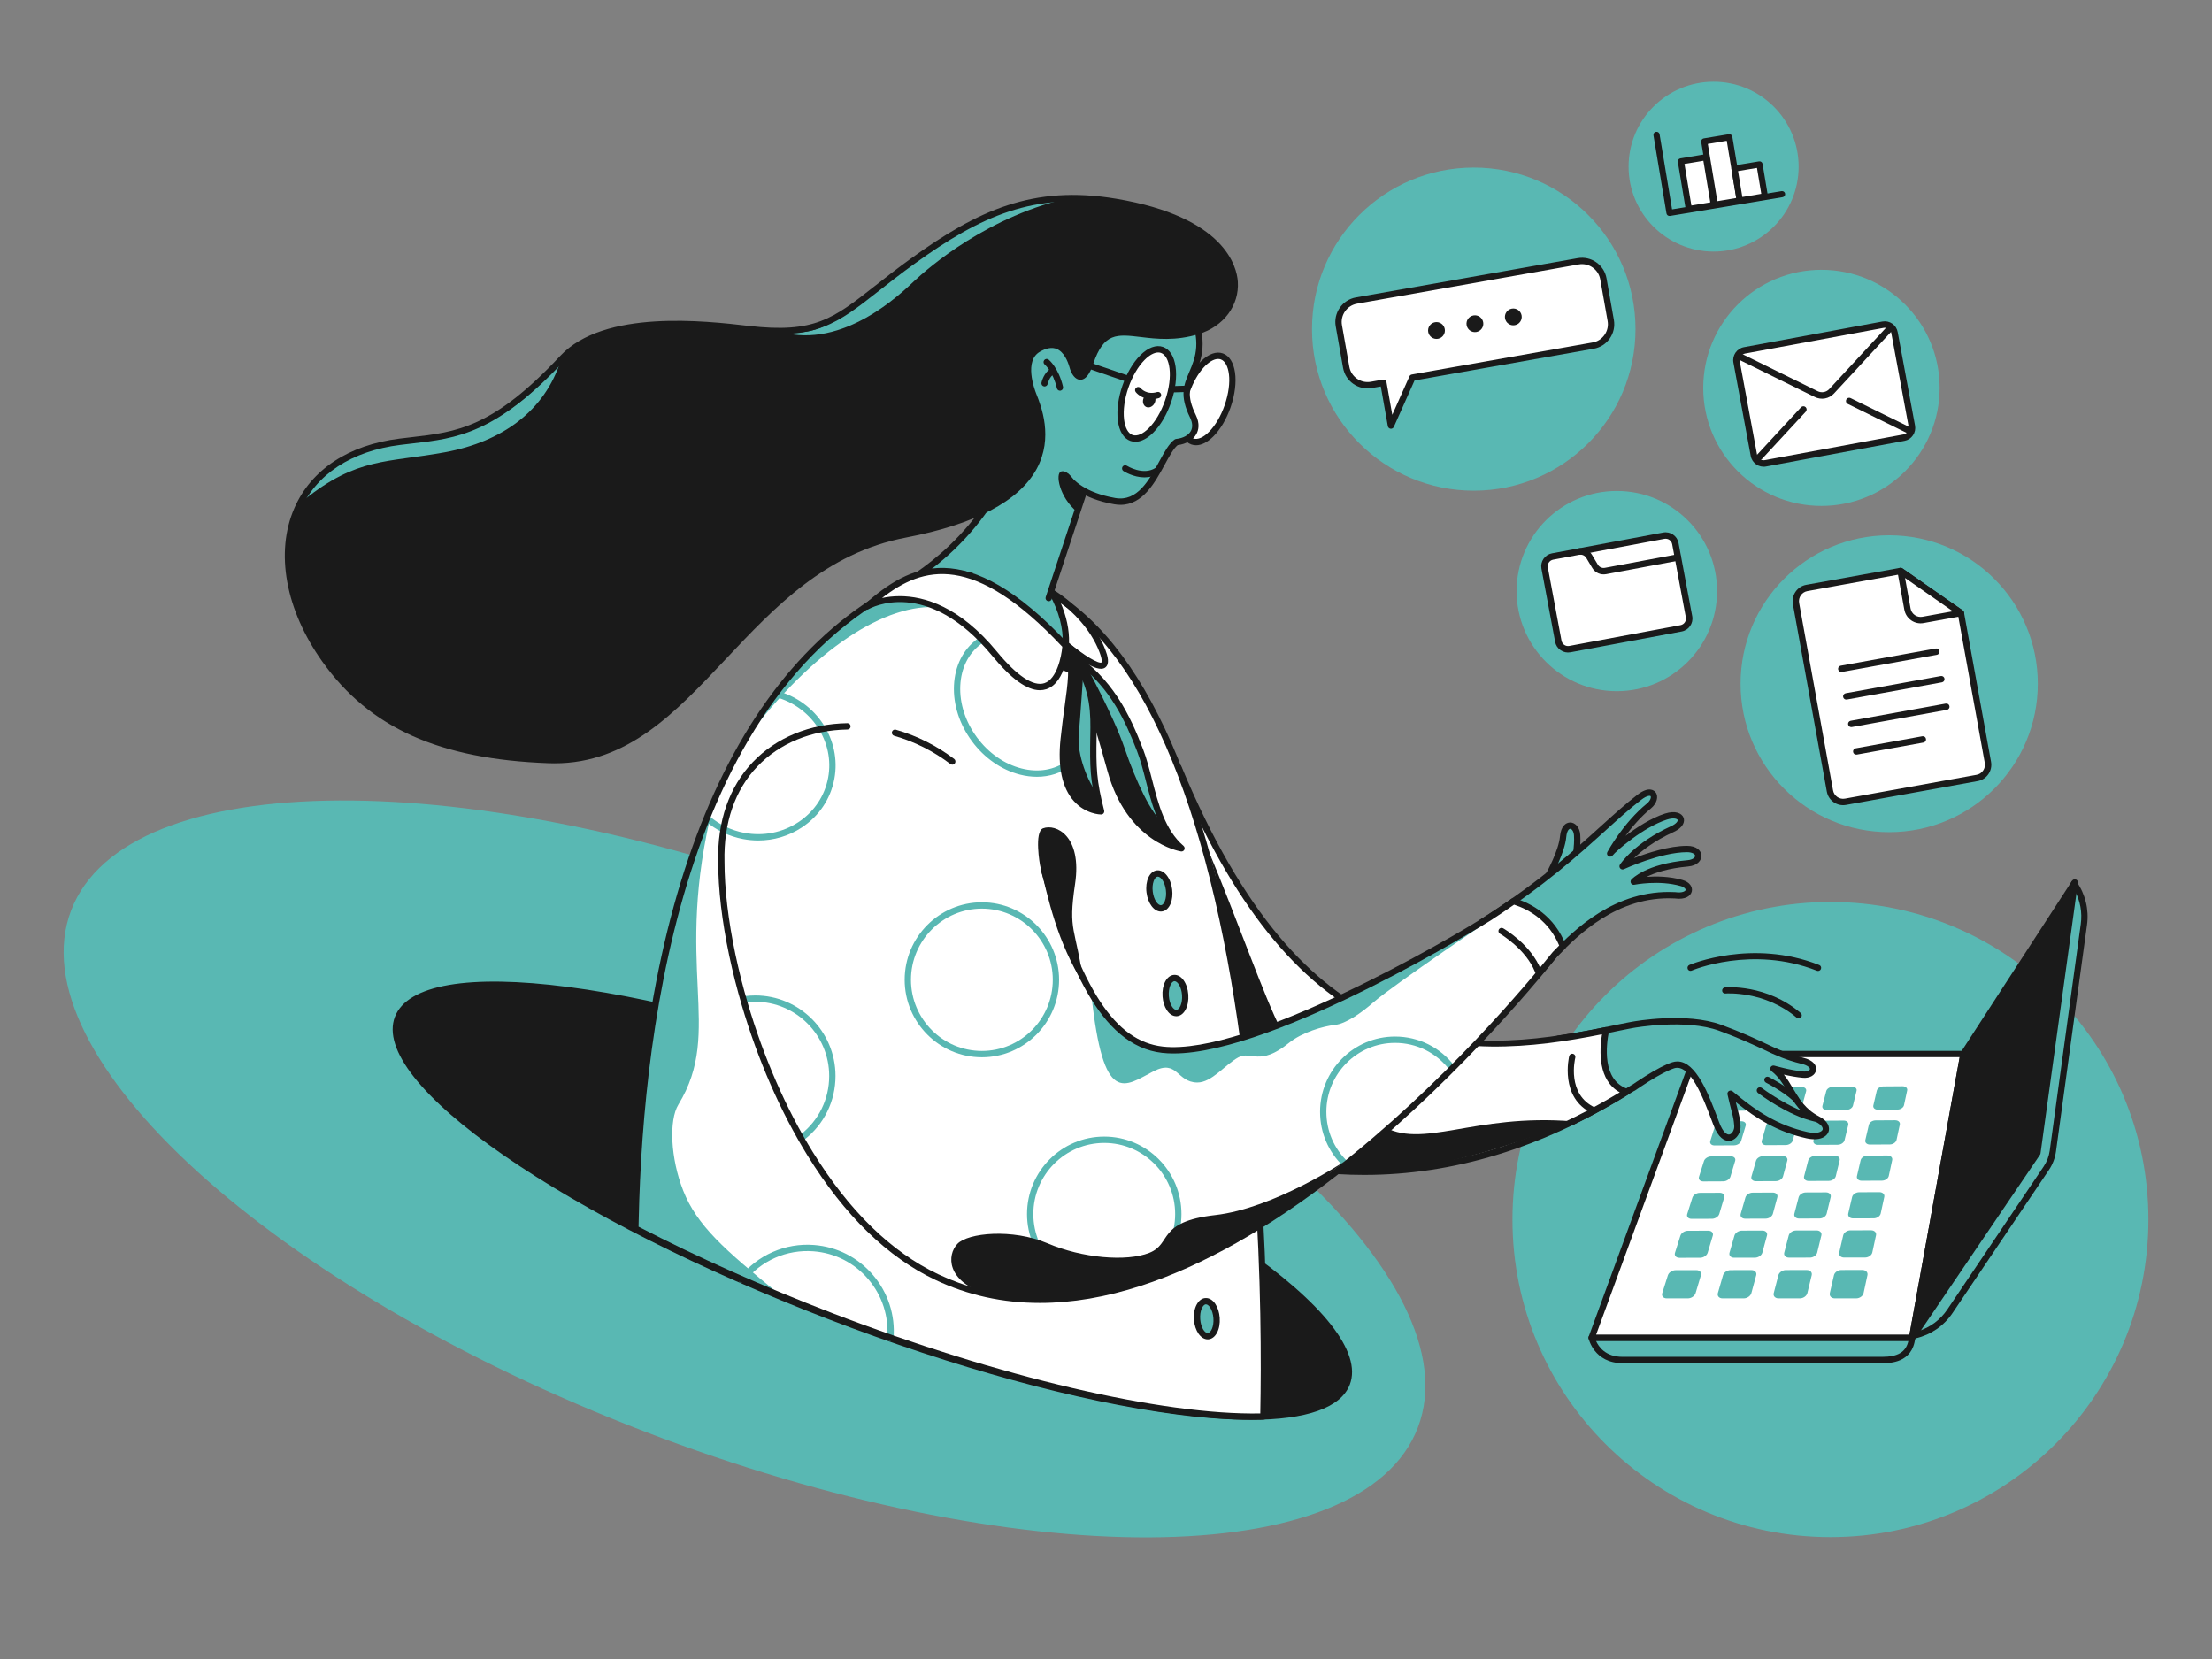 <svg width="1600" height="1200" viewBox="0 0 1600 1200" fill="none" xmlns="http://www.w3.org/2000/svg">
<rect x="0" y="0" width="1600" height="1200" fill="#808080" stroke="none"/>
<g clip-path="url(#clip0)">
<path d="M1324 1111.84C1451.03 1111.84 1554 1009 1554 882.129C1554 755.262 1451.03 652.416 1324 652.416C1196.97 652.416 1094 755.262 1094 882.129C1094 1009 1196.97 1111.84 1324 1111.84Z" fill="#59B8B3"/>
<path d="M1025.6 1032.52C1065.58 927.643 879.913 758.899 610.905 655.62C341.897 552.341 91.415 553.636 51.439 658.513C11.462 763.39 197.129 932.134 466.137 1035.41C735.145 1138.69 985.626 1137.4 1025.6 1032.52Z" fill="#59B8B3"/>
<path d="M1480.14 845.002L1410.41 948.478C1404.52 957.226 1395.55 963.407 1385.3 965.783L1383.86 966.116L1500.2 639.029C1506.22 647.658 1508.77 658.25 1507.34 668.684L1484.88 832.563C1484.27 837.021 1482.65 841.277 1480.14 845.002Z" fill="#59B8B3"/>
<path d="M1383.86 968.4C1383.22 968.4 1382.59 968.129 1382.16 967.635C1381.6 967.012 1381.44 966.135 1381.72 965.349L1498.06 638.261C1498.34 637.457 1499.05 636.882 1499.9 636.765C1500.76 636.653 1501.58 637.021 1502.07 637.72C1508.43 646.85 1511.11 657.958 1509.59 668.997L1487.14 832.876C1486.48 837.654 1484.72 842.291 1482.02 846.281L1412.3 949.757C1406.06 959.015 1396.65 965.497 1385.81 968.01L1384.37 968.343C1384.2 968.382 1384.03 968.4 1383.86 968.4ZM1500.75 644.271L1387.44 962.845C1396.04 960.214 1403.45 954.732 1408.53 947.199L1478.26 843.723C1480.56 840.308 1482.07 836.341 1482.63 832.254L1505.08 668.376C1506.23 660.016 1504.7 651.612 1500.75 644.271Z" fill="#1A1A1A"/>
<path d="M1173.61 983.716H1361.42C1372.12 983.716 1381.63 980.733 1383.07 967.608C1370.34 967.608 1151.28 967.608 1151.28 967.608C1151.28 967.608 1154.59 983.716 1173.61 983.716Z" fill="#59B8B3"/>
<path d="M1361.42 986H1173.61C1152.98 986 1149.08 968.25 1149.05 968.069C1148.91 967.398 1149.08 966.696 1149.51 966.164C1149.94 965.632 1150.59 965.321 1151.27 965.321H1383.07C1383.71 965.321 1384.33 965.598 1384.76 966.082C1385.19 966.566 1385.4 967.21 1385.33 967.857C1383.34 986 1366.85 986 1361.42 986ZM1154.44 969.892C1156.27 974.049 1161.24 981.432 1173.61 981.432H1361.42C1372.8 981.432 1378.62 977.948 1380.4 969.892H1154.44Z" fill="#1A1A1A"/>
<path d="M1151.28 967.608H1383.07L1420.21 762.377H1226.46L1151.28 967.608Z" fill="white"/>
<path d="M1383.07 969.892H1151.28C1150.53 969.892 1149.84 969.527 1149.41 968.914C1148.98 968.302 1148.88 967.519 1149.14 966.82L1224.33 761.589C1224.66 760.689 1225.51 760.093 1226.46 760.093H1420.21C1420.89 760.093 1421.53 760.392 1421.96 760.913C1422.39 761.433 1422.58 762.119 1422.45 762.783L1385.31 968.014C1385.11 969.102 1384.17 969.892 1383.07 969.892ZM1154.54 965.324H1381.17L1417.49 764.661H1228.05L1154.54 965.324Z" fill="#1A1A1A"/>
<path d="M1473.7 833.97L1383.07 967.608L1420.21 762.377L1500.75 638.284L1473.7 833.97Z" fill="#1A1A1A"/>
<path d="M1383.07 969.892C1382.78 969.892 1382.49 969.837 1382.21 969.721C1381.21 969.312 1380.64 968.261 1380.83 967.199L1417.97 761.968C1418.03 761.669 1418.14 761.383 1418.31 761.13L1498.84 637.037C1499.42 636.139 1500.55 635.772 1501.54 636.144C1502.54 636.519 1503.15 637.537 1503 638.597L1475.96 834.28C1475.91 834.63 1475.78 834.961 1475.59 835.253L1384.95 968.891C1384.51 969.533 1383.8 969.892 1383.07 969.892ZM1422.37 763.238L1387.23 957.42L1471.52 833.125L1497.09 648.099L1422.37 763.238ZM1473.7 833.97H1473.73H1473.7Z" fill="#1A1A1A"/>
<path d="M1331.86 918.637L1347.13 918.621C1349.58 918.619 1351.22 920.284 1350.77 922.349L1347.98 935.326C1347.53 937.432 1345.14 939.145 1342.65 939.145H1327.17C1324.69 939.145 1323.07 937.434 1323.56 935.33L1326.56 922.37C1327.04 920.307 1329.41 918.64 1331.86 918.637ZM1286.35 922.404L1282.99 935.339C1282.44 937.438 1284 939.147 1286.48 939.147H1301.9C1304.37 939.147 1306.8 937.438 1307.31 935.335L1310.46 922.383C1310.96 920.325 1309.38 918.662 1306.94 918.665L1291.74 918.681C1289.3 918.681 1286.89 920.346 1286.35 922.404ZM1246.3 922.438L1242.58 935.346C1241.98 937.441 1243.49 939.145 1245.95 939.145H1261.3C1263.77 939.145 1266.24 937.438 1266.81 935.342L1270.31 922.418C1270.87 920.362 1269.34 918.704 1266.91 918.706L1251.77 918.722C1249.34 918.724 1246.89 920.385 1246.3 922.438ZM1206.42 922.47L1202.35 935.353C1201.69 937.445 1203.14 939.145 1205.59 939.145H1220.88C1223.34 939.145 1225.84 937.443 1226.47 935.348L1230.33 922.45C1230.94 920.398 1229.47 918.742 1227.05 918.745L1211.97 918.761C1209.55 918.765 1207.06 920.424 1206.42 922.47ZM1333.25 893.534L1330.37 905.976C1329.9 907.995 1331.49 909.635 1333.93 909.631L1349.09 909.608C1351.53 909.603 1353.87 907.959 1354.3 905.935L1356.98 893.477C1357.4 891.497 1355.8 889.9 1353.39 889.905L1338.43 889.941C1336.03 889.95 1333.71 891.554 1333.25 893.534ZM1293.83 893.626L1290.6 906.045C1290.08 908.059 1291.62 909.695 1294.05 909.692L1309.15 909.67C1311.58 909.665 1313.95 908.023 1314.44 906.006L1317.46 893.573C1317.94 891.595 1316.39 890.003 1313.99 890.007L1299.09 890.044C1296.7 890.049 1294.35 891.65 1293.83 893.626ZM1254.57 893.717L1251 906.111C1250.42 908.123 1251.91 909.754 1254.33 909.752L1269.37 909.729C1271.79 909.724 1274.2 908.084 1274.75 906.072L1278.11 893.664C1278.65 891.691 1277.15 890.101 1274.76 890.106L1259.92 890.142C1257.53 890.147 1255.14 891.746 1254.57 893.717ZM1215.47 893.806L1211.56 906.177C1210.93 908.185 1212.36 909.814 1214.77 909.811L1229.75 909.788C1232.16 909.784 1234.61 908.148 1235.21 906.138L1238.91 893.753C1239.5 891.785 1238.05 890.197 1235.67 890.202L1220.89 890.238C1218.51 890.245 1216.09 891.839 1215.47 893.806ZM1339.68 865.836L1336.9 877.792C1336.45 879.731 1338.02 881.302 1340.41 881.296L1355.28 881.252C1357.68 881.245 1359.95 879.66 1360.37 877.719L1362.95 865.749C1363.36 863.847 1361.77 862.314 1359.41 862.323L1344.74 862.38C1342.38 862.389 1340.12 863.934 1339.68 865.836ZM1301.02 865.98L1297.92 877.913C1297.42 879.85 1298.94 881.417 1301.31 881.41L1316.13 881.366C1318.51 881.36 1320.82 879.779 1321.29 877.84L1324.2 865.893C1324.66 863.993 1323.13 862.465 1320.78 862.474L1306.16 862.531C1303.82 862.54 1301.52 864.082 1301.02 865.98ZM1262.52 866.124L1259.09 878.034C1258.53 879.966 1260 881.531 1262.37 881.524L1277.12 881.481C1279.5 881.474 1281.84 879.895 1282.37 877.961L1285.6 866.037C1286.12 864.141 1284.64 862.616 1282.29 862.625L1267.74 862.682C1265.4 862.691 1263.06 864.228 1262.52 866.124ZM1224.16 866.266L1220.41 878.153C1219.8 880.083 1221.22 881.643 1223.58 881.636L1238.27 881.593C1240.63 881.586 1243.02 880.01 1243.6 878.079L1247.16 866.179C1247.73 864.285 1246.29 862.762 1243.96 862.771L1229.46 862.828C1227.13 862.839 1224.76 864.377 1224.16 866.266ZM1345.85 839.21L1343.19 850.704C1342.75 852.57 1344.3 854.075 1346.64 854.066L1361.23 854.002C1363.57 853.993 1365.8 852.467 1366.2 850.599L1368.68 839.091C1369.07 837.261 1367.51 835.79 1365.2 835.802L1350.81 835.877C1348.49 835.893 1346.28 837.382 1345.85 839.21ZM1307.93 839.404L1304.95 850.877C1304.46 852.739 1305.96 854.244 1308.29 854.233L1322.82 854.169C1325.16 854.16 1327.42 852.636 1327.88 850.772L1330.67 839.285C1331.11 837.458 1329.6 835.989 1327.3 836.003L1312.96 836.078C1310.66 836.092 1308.41 837.576 1307.93 839.404ZM1270.16 839.596L1266.86 851.048C1266.33 852.908 1267.77 854.409 1270.1 854.399L1284.57 854.338C1286.9 854.329 1289.19 852.807 1289.7 850.948L1292.81 839.481C1293.3 837.656 1291.84 836.192 1289.54 836.204L1275.26 836.279C1272.97 836.288 1270.68 837.773 1270.16 839.596ZM1232.53 839.785L1228.92 851.218C1228.33 853.072 1229.73 854.571 1232.04 854.562L1246.46 854.5C1248.78 854.491 1251.11 852.972 1251.66 851.115L1255.09 839.669C1255.63 837.848 1254.22 836.384 1251.93 836.398L1237.7 836.473C1235.42 836.487 1233.1 837.967 1232.53 839.785ZM1351.8 813.595L1349.23 824.655C1348.81 826.45 1350.34 827.896 1352.63 827.885L1366.94 827.805C1369.24 827.791 1371.42 826.322 1371.81 824.525L1374.19 813.453C1374.57 811.692 1373.04 810.278 1370.76 810.294L1356.64 810.386C1354.37 810.399 1352.21 811.834 1351.8 813.595ZM1314.58 813.832L1311.71 824.874C1311.24 826.665 1312.72 828.111 1315.01 828.097L1329.26 828.017C1331.55 828.003 1333.77 826.537 1334.2 824.744L1336.89 813.691C1337.32 811.932 1335.83 810.523 1333.57 810.536L1319.49 810.628C1317.24 810.641 1315.04 812.076 1314.58 813.832ZM1277.51 814.068L1274.33 825.091C1273.82 826.88 1275.25 828.321 1277.53 828.31L1291.73 828.23C1294.01 828.216 1296.26 826.752 1296.74 824.961L1299.74 813.926C1300.21 812.169 1298.77 810.762 1296.52 810.776L1282.5 810.868C1280.24 810.884 1278.01 812.316 1277.51 814.068ZM1240.57 814.305L1237.1 825.308C1236.53 827.092 1237.92 828.533 1240.19 828.52L1254.34 828.44C1256.61 828.426 1258.89 826.964 1259.42 825.178L1262.72 814.164C1263.24 812.412 1261.85 811.005 1259.6 811.021L1245.63 811.112C1243.39 811.126 1241.13 812.553 1240.57 814.305ZM1357.52 788.933L1355.04 799.584C1354.64 801.311 1356.15 802.702 1358.4 802.686L1372.45 802.587C1374.7 802.571 1376.84 801.153 1377.21 799.424L1379.5 788.761C1379.87 787.064 1378.36 785.707 1376.13 785.723L1362.26 785.831C1360.03 785.853 1357.91 787.238 1357.52 788.933ZM1320.98 789.211L1318.22 799.844C1317.77 801.569 1319.23 802.957 1321.47 802.941L1335.46 802.845C1337.71 802.829 1339.88 801.413 1340.3 799.689L1342.89 789.044C1343.3 787.35 1341.83 785.995 1339.61 786.011L1325.8 786.118C1323.58 786.137 1321.42 787.521 1320.98 789.211ZM1284.59 789.49L1281.53 800.104C1281.03 801.827 1282.44 803.213 1284.68 803.197L1298.62 803.101C1300.86 803.085 1303.06 801.674 1303.53 799.949L1306.41 789.323C1306.87 787.633 1305.45 786.278 1303.23 786.294L1289.47 786.402C1287.26 786.42 1285.07 787.8 1284.59 789.49ZM1248.32 789.766L1244.97 800.365C1244.43 802.085 1245.8 803.469 1248.03 803.453L1261.91 803.357C1264.15 803.341 1266.38 801.932 1266.89 800.21L1270.06 789.602C1270.57 787.914 1269.19 786.562 1266.98 786.58L1253.27 786.687C1251.07 786.701 1248.85 788.081 1248.32 789.766Z" fill="#59B8B3"/>
<path d="M974.248 1000.65C991.732 954.655 852.234 858.207 662.671 785.227C473.108 712.247 305.263 690.373 287.779 736.369C270.295 782.365 409.793 878.813 599.356 951.793C788.919 1024.77 956.764 1046.65 974.248 1000.65Z" fill="#1A1A1A"/>
<path d="M904.487 1026.99C888.902 1026.99 871.032 1025.7 851.031 1023.09C780.049 1013.85 690.376 989.282 598.53 953.928C506.684 918.573 423.615 876.641 364.62 835.857C304.814 794.512 276.761 758.889 285.63 735.554C294.501 712.221 339.011 704.529 410.969 713.905C481.951 723.151 571.624 747.715 663.47 783.07C755.316 818.424 838.387 860.357 897.38 901.141C957.186 942.485 985.239 978.108 976.368 1001.44C969.964 1018.29 944.969 1026.99 904.487 1026.99ZM357.474 714.617C319.411 714.617 295.534 722.352 289.893 737.196C281.969 758.046 310.147 792.627 367.203 832.072C425.911 872.656 508.644 914.409 600.161 949.64C691.679 984.87 780.98 1009.34 851.617 1018.54C920.26 1027.48 964.179 1020.65 972.107 999.804C980.031 978.954 951.853 944.373 894.797 904.928C836.089 864.344 753.356 822.591 661.839 787.36C570.321 752.13 481.018 727.662 410.383 718.461C390.607 715.884 372.874 714.617 357.474 714.617Z" fill="#1A1A1A"/>
<path d="M1120.62 632.278C1120.62 632.278 1129.64 616.184 1130.67 605.084C1131.7 593.984 1140.14 595.538 1140.78 604.018C1141.43 612.5 1138.98 623.991 1138.98 623.991" fill="#59B8B3"/>
<path d="M1120.61 634.567C1120.24 634.567 1119.85 634.471 1119.5 634.274C1118.4 633.654 1118.01 632.26 1118.63 631.157C1118.72 631.001 1127.43 615.351 1128.4 604.874C1129.08 597.532 1132.65 594.92 1135.78 594.92C1135.8 594.92 1135.81 594.92 1135.83 594.92C1139.08 594.948 1142.61 598.022 1143.06 603.846C1143.72 612.557 1141.31 623.991 1141.21 624.474C1140.95 625.71 1139.73 626.486 1138.5 626.234C1137.27 625.971 1136.48 624.753 1136.74 623.517C1136.77 623.405 1139.11 612.239 1138.5 604.196C1138.26 601.006 1136.74 599.507 1135.79 599.5C1135.78 599.5 1135.78 599.5 1135.78 599.5C1134.85 599.5 1133.33 601.04 1132.94 605.302C1131.88 616.754 1122.98 632.731 1122.6 633.404C1122.19 634.146 1121.41 634.567 1120.61 634.567Z" fill="#1A1A1A"/>
<path d="M1220.29 614.118C1200.65 614.097 1173.67 626.637 1173.67 626.637C1173.67 626.637 1183.29 611.719 1209.69 599.683C1220.15 594.918 1216.32 587.015 1205.02 590.65C1187.41 596.312 1167.02 614.157 1164.65 617.377C1164.65 617.377 1175.86 596.726 1192.69 582.994C1199.57 577.385 1196.52 568.424 1185.71 576.728C1159.99 596.481 1135.37 626.028 1076.87 663.928C1075.5 664.819 1073.68 665.961 1071.51 667.302L1111.55 705.859C1119.97 696.141 1124.63 690.346 1124.72 690.282C1138.83 675.905 1167.92 645.317 1211.63 647.596C1222.97 649.203 1224.72 641.131 1216.28 638.698C1199.92 633.986 1181.71 637.723 1181.71 637.723C1181.71 637.723 1191.31 627.104 1220.89 624.474C1231.04 623.572 1231 614.129 1220.29 614.118Z" fill="#59B8B3"/>
<path d="M1111.55 708.15C1110.96 708.15 1110.39 707.921 1109.97 707.514L1069.93 668.956C1069.42 668.467 1069.17 667.764 1069.24 667.061C1069.32 666.359 1069.71 665.727 1070.31 665.356C1072.47 664.024 1074.27 662.891 1075.63 662.008C1114.9 636.567 1138.88 614.868 1158.16 597.431C1167.66 588.835 1175.87 581.41 1184.33 574.915C1192.8 568.408 1196.55 571.839 1197.49 573.043C1199.91 576.114 1198.43 581.266 1194.14 584.772C1186.75 590.796 1180.44 598.239 1175.74 604.597C1183.88 598.429 1194.59 591.604 1204.32 588.476C1211.88 586.043 1216.52 588.224 1217.76 591.455C1218.83 594.232 1217.6 598.598 1210.64 601.77C1196.57 608.185 1187.35 615.475 1181.91 620.718C1191.65 616.965 1207.34 611.831 1220.25 611.831C1220.27 611.831 1220.28 611.831 1220.3 611.831C1227.27 611.838 1230.54 615.349 1230.69 618.823C1230.84 622.22 1227.9 626.152 1221.09 626.758C1206.48 628.056 1196.9 631.363 1191.05 634.251C1197.98 633.761 1207.68 633.839 1216.91 636.501C1222.49 638.105 1224.36 641.774 1223.73 644.699C1223.08 647.802 1219.42 651.011 1211.31 649.864C1169.66 647.727 1140.97 676.976 1127.18 691.042L1126.38 691.855C1126.29 691.967 1126.07 692.225 1125.74 692.624C1124.13 694.585 1119.83 699.794 1113.27 707.363C1112.85 707.836 1112.27 708.12 1111.65 708.148C1111.61 708.148 1111.58 708.15 1111.55 708.15ZM1075.21 667.695L1111.39 702.545C1117.04 696.002 1120.75 691.495 1122.23 689.708C1122.84 688.959 1123.04 688.726 1123.18 688.593L1123.92 687.833C1138.18 673.289 1167.89 643.017 1211.74 645.312C1217.02 646.049 1219.1 644.541 1219.27 643.745C1219.41 643.06 1218.37 641.682 1215.65 640.9C1200.01 636.391 1182.35 639.932 1182.17 639.966C1181.2 640.17 1180.22 639.716 1179.73 638.858C1179.24 638 1179.36 636.92 1180.02 636.187C1180.44 635.727 1190.56 624.874 1220.69 622.197C1224.53 621.856 1226.18 620.135 1226.14 619.022C1226.08 617.757 1224.01 616.411 1220.29 616.406C1220.28 616.406 1220.26 616.406 1220.24 616.406C1201.33 616.406 1174.89 628.591 1174.62 628.713C1173.71 629.141 1172.61 628.909 1171.94 628.136C1171.28 627.367 1171.2 626.248 1171.75 625.392C1172.16 624.76 1182.05 609.772 1208.75 597.598C1212.65 595.822 1213.77 593.792 1213.5 593.099C1213.17 592.238 1210.55 591.279 1205.71 592.829C1188.5 598.363 1168.57 615.901 1166.49 618.734C1165.77 619.7 1164.44 619.952 1163.43 619.304C1162.42 618.656 1162.07 617.336 1162.65 616.278C1163.11 615.42 1174.27 595.071 1191.26 581.216C1193.96 579.012 1194.43 576.529 1193.91 575.874C1193.58 575.446 1191.34 575.286 1187.1 578.545C1178.78 584.933 1170.64 592.298 1161.21 600.827C1141.81 618.375 1117.68 640.211 1078.1 665.851C1077.29 666.382 1076.32 667 1075.21 667.695Z" fill="#1A1A1A"/>
<path d="M1314.52 809.444C1296.52 800.07 1295.69 782.939 1282.77 773.011C1282.77 773.011 1294.74 776.51 1304.34 777.341C1312.23 778.023 1315.49 770.152 1303.68 767.28C1282.87 762.22 1277.06 755.493 1244.38 743.455C1219.31 734.22 1181.04 741.281 1181.04 741.281C1181.04 741.281 1174.69 742.45 1171.14 743.217C1156.25 746.43 1141.62 749.241 1127.24 751.28L1137.91 811.119C1152.23 804.169 1166.7 796.112 1181.32 786.848L1181.31 786.988C1181.31 786.988 1182.81 785.932 1185.14 784.372C1187.01 783.161 1188.88 781.989 1190.75 780.739C1190.82 780.696 1190.88 780.65 1190.94 780.607C1197.02 776.78 1204.73 772.331 1210.26 770.557C1224.77 765.897 1234.96 795.81 1241.49 812.907C1248.01 830.003 1257.34 821.611 1256.69 814.095C1256.03 806.579 1255.79 808.444 1251.76 791.13C1268.05 804.844 1284.19 816.017 1307.06 821.107C1321.33 824.275 1325.42 814.77 1314.52 809.444Z" fill="#59B8B3"/>
<path d="M1250.43 825.208C1247.4 825.208 1242.99 823.242 1239.36 813.719L1238.08 810.341C1232.25 794.89 1222.49 769.026 1210.95 772.731C1206.67 774.107 1200.17 777.499 1192.15 782.541C1190.75 783.481 1189.49 784.287 1188.24 785.09L1186.37 786.29C1184.11 787.807 1182.64 788.846 1182.62 788.855C1182.39 789.022 1182.13 789.139 1181.86 789.205C1167.7 798.145 1153.26 806.208 1138.9 813.177C1138.26 813.488 1137.51 813.477 1136.87 813.156C1136.24 812.829 1135.79 812.225 1135.67 811.52L1124.99 751.68C1124.88 751.067 1125.02 750.44 1125.39 749.934C1125.75 749.431 1126.3 749.096 1126.92 749.009C1139.85 747.176 1153.75 744.622 1170.66 740.976C1174.2 740.212 1180.36 739.074 1180.62 739.026C1182.21 738.733 1219.8 731.961 1245.16 741.301C1260.18 746.835 1269.67 751.307 1277.3 754.898C1286.49 759.228 1293.13 762.357 1304.21 765.051C1311.94 766.927 1314.14 770.937 1313.64 774.061C1313.04 777.702 1309.07 780.051 1304.14 779.616C1299.52 779.218 1294.43 778.233 1290.31 777.295C1292.9 780.511 1294.96 783.996 1296.99 787.413C1301.35 794.755 1305.87 802.347 1315.55 807.398C1322.48 810.797 1323.71 815.555 1322.65 818.601C1321.41 822.16 1316.45 825.536 1306.56 823.332C1286.19 818.8 1271.03 809.636 1255.55 797.206C1256.17 799.756 1256.66 801.649 1257.05 803.155C1258.23 807.796 1258.52 808.899 1258.95 813.889C1259.4 819.038 1256.29 824.034 1252.02 825.023C1251.56 825.133 1251.02 825.208 1250.43 825.208ZM1213.31 767.765C1226.89 767.765 1236.09 792.135 1242.34 808.723L1243.62 812.085C1246.25 818.988 1249.15 821.002 1251 820.567C1252.99 820.105 1254.65 817.056 1254.41 814.291C1254.01 809.677 1253.8 808.856 1252.63 804.297C1251.96 801.692 1251 797.925 1249.54 791.645C1249.32 790.686 1249.73 789.69 1250.57 789.173C1251.4 788.658 1252.47 788.738 1253.23 789.37C1270.1 803.574 1285.79 814.024 1307.56 818.866C1314.44 820.393 1317.83 818.592 1318.35 817.095C1318.81 815.761 1317.5 813.445 1313.52 811.502C1313.51 811.495 1313.49 811.485 1313.47 811.476C1302.62 805.826 1297.77 797.657 1293.08 789.761C1289.74 784.136 1286.58 778.822 1281.38 774.828C1280.51 774.16 1280.24 772.96 1280.74 771.976C1281.23 770.994 1282.36 770.505 1283.41 770.814C1283.53 770.848 1295.28 774.258 1304.54 775.059C1307.31 775.302 1309 774.208 1309.14 773.327C1309.29 772.445 1307.78 770.63 1303.14 769.502C1291.62 766.699 1284.45 763.323 1275.37 759.045C1267.82 755.491 1258.43 751.067 1243.59 745.602C1219.39 736.685 1181.82 743.462 1181.45 743.53C1181.44 743.53 1175.15 744.691 1171.62 745.453C1155.61 748.906 1142.28 751.385 1129.9 753.207L1139.63 807.732C1153.17 801.035 1166.77 793.366 1180.1 784.912C1180.28 784.8 1180.47 784.713 1180.66 784.653C1181.32 784.195 1182.44 783.424 1183.88 782.463L1185.79 781.234C1187.02 780.444 1188.25 779.655 1189.49 778.831C1189.51 778.819 1189.72 778.675 1189.73 778.664C1198.18 773.345 1204.86 769.884 1209.56 768.372C1210.85 767.96 1212.1 767.765 1213.31 767.765Z" fill="#1A1A1A"/>
<path d="M1161.62 745.213C1047.16 768.635 939.139 763.671 852.391 555.134L697.593 692.839C746.349 773.093 943.83 933.458 1176.54 789.782C1156.28 782.824 1159.37 756.274 1161.62 745.213Z" fill="white"/>
<path d="M986.784 849.841C961.058 849.841 935.284 846.738 909.494 840.517C793.78 812.607 719.013 732.492 695.648 694.031C695.073 693.086 695.255 691.861 696.081 691.127L850.879 553.422C851.429 552.935 852.177 552.738 852.902 552.905C853.618 553.07 854.213 553.573 854.496 554.253C943.456 768.104 1054.77 764.742 1161.16 742.972C1161.92 742.825 1162.69 743.054 1163.23 743.597C1163.77 744.141 1164.01 744.922 1163.85 745.675C1161.71 756.164 1158.74 781.252 1177.27 787.617C1178.11 787.903 1178.71 788.649 1178.8 789.528C1178.9 790.407 1178.48 791.267 1177.73 791.73C1115.08 830.41 1051.12 849.841 986.784 849.841ZM700.547 693.271C724.653 731.762 797.913 808.895 910.562 836.066C998.349 857.24 1086.15 841.778 1171.62 790.109C1155.88 781.511 1156.81 760.137 1158.77 748.124C1108.32 758.224 1049.9 764.584 995.654 739.23C938.484 712.505 891.318 653.524 851.522 558.963L700.547 693.271Z" fill="#1A1A1A"/>
<path d="M601.547 952.076C728.14 1000.67 844.995 1026.49 913.837 1024.62C919.183 771.02 874.176 375.678 670.82 414.999C459.149 500.54 460.887 848.516 459.562 888.682C501.695 910.557 549.742 932.192 601.547 952.076Z" fill="white"/>
<path d="M516.022 581.612C486.326 699.94 523.884 744.643 490.693 798.987C483.756 810.348 484.978 837.846 494.187 861.218C504.085 886.345 523.884 903.874 563.481 936.014C500.594 908.55 459.56 888.682 459.56 888.682C459.56 888.682 459.248 705.2 516.022 581.612Z" fill="#59B8B3"/>
<path d="M679.357 439.323C640.925 435.817 588.518 469.124 539.023 535.154C544.789 523.585 552.317 511.947 560.687 500.909C586.979 466.226 621.551 437.449 635.684 435.233C654.318 432.313 679.357 439.323 679.357 439.323Z" fill="#59B8B3"/>
<path d="M548.481 607.945C544.834 607.945 541.158 607.604 537.49 606.913C527.35 605.002 517.915 600.475 510.204 593.822C509.251 592.998 509.142 591.551 509.965 590.595C510.786 589.636 512.225 589.531 513.181 590.352C520.28 596.481 528.979 600.651 538.332 602.416C552.087 605.009 565.971 602.274 577.438 594.721C588.883 587.187 596.546 575.751 599.023 562.524C603.876 536.596 586.96 510.915 560.507 504.06C559.287 503.744 558.555 502.495 558.869 501.273C559.184 500.048 560.427 499.314 561.647 499.629C590.413 507.084 608.8 535.083 603.504 563.371C600.797 577.833 592.432 590.325 579.94 598.55C570.544 604.734 559.661 607.945 548.481 607.945Z" fill="#59B8B3"/>
<path d="M658.395 420.041C686.183 403.517 709.471 414.729 770.741 466.982C771.69 451.059 769.309 437.188 759.112 427.525C748.913 417.86 705.217 387.176 658.395 420.041Z" fill="#59B8B3"/>
<path d="M644.059 970.008C644.002 970.008 643.94 970.005 643.883 970.001C642.627 969.905 641.687 968.804 641.783 967.543C642.969 952.051 638.072 937.023 627.994 925.228C617.916 913.432 603.865 906.28 588.427 905.09C569.107 903.6 550.431 911.834 538.425 927.116C537.648 928.109 536.215 928.281 535.223 927.496C534.234 926.713 534.065 925.273 534.845 924.282C547.792 907.802 567.976 898.924 588.773 900.528C605.427 901.812 620.584 909.527 631.456 922.25C642.328 934.973 647.608 951.183 646.328 967.895C646.239 969.094 645.24 970.008 644.059 970.008Z" fill="#59B8B3"/>
<path d="M873.262 613.166C895.97 667.51 914.314 720.976 926.543 744.643C945.036 780.437 969.342 795.481 999.038 813.886C1028.73 832.294 1065.42 805.121 1137.91 811.117C1053.19 844.564 989.43 857.712 906.452 839.304C904.707 798.108 888.111 653.485 873.262 613.166Z" fill="#1A1A1A"/>
<path d="M906.73 1027C834.734 1027 718.612 999.458 600.731 954.214C550.045 934.76 502.197 913.395 458.511 890.712C457.731 890.307 457.25 889.485 457.282 888.604C457.336 886.87 457.389 884.558 457.453 881.715C463.015 632.512 538.487 466.007 669.967 412.873C670.104 412.818 670.246 412.777 670.389 412.749C720.475 403.068 764.125 418.947 800.153 459.937C831.313 495.389 856.886 549.747 876.16 621.499C916.711 772.459 917.611 953.733 916.118 1024.66C916.09 1025.88 915.116 1026.87 913.898 1026.9C911.561 1026.97 909.168 1027 906.73 1027ZM602.362 949.938C722.478 996.041 840.643 1023.66 911.6 1022.38C913.025 950.167 911.743 771.555 871.754 622.691C852.665 551.626 827.422 497.885 796.729 462.967C761.892 423.332 719.754 407.934 671.466 417.203C496.662 488.019 465.207 738.672 462.009 881.818C461.962 883.951 461.923 885.787 461.879 887.307C505.073 909.667 552.328 930.734 602.362 949.938Z" fill="#1A1A1A"/>
<path d="M521.772 623.314C521.715 681.308 546.038 765.955 587.14 832.772C606.978 865.017 630.722 893.113 657.52 912.054C834.009 1036.8 1095.7 727.402 1124.72 690.282C1126.42 688.55 1128.34 686.577 1130.48 684.458C1122.5 664.118 1106.73 655.508 1094.79 651.853C1089.18 655.781 1083.24 659.802 1076.87 663.928C1053.15 679.292 904.559 766.458 840.86 759.286C800.898 754.786 780.094 701.341 757.967 623.68" fill="white"/>
<path d="M798.727 934.211C767.929 934.211 742.876 909.067 742.876 878.163C742.876 847.26 767.929 822.116 798.727 822.116C829.525 822.116 854.578 847.26 854.578 878.163C854.578 909.067 829.525 934.211 798.727 934.211ZM798.727 826.694C770.447 826.694 747.437 849.784 747.437 878.163C747.437 906.543 770.447 929.633 798.727 929.633C827.007 929.633 850.017 906.543 850.017 878.163C850.017 849.784 827.01 826.694 798.727 826.694Z" fill="#59B8B3"/>
<path d="M750.021 561.87C746.041 561.87 741.943 561.35 737.797 560.3C724.386 556.901 712.039 548.328 703.033 536.159C694.024 523.992 689.408 509.654 690.04 495.787C690.676 481.746 696.597 469.861 706.709 462.322C716.824 454.783 729.865 452.526 743.451 455.969C756.861 459.367 769.208 467.941 778.215 480.109C787.223 492.276 791.839 506.617 791.208 520.481C790.571 534.522 784.651 546.407 774.538 553.946C767.514 559.183 759.073 561.87 750.021 561.87ZM731.247 458.98C723.157 458.98 715.649 461.361 709.43 465.998C700.437 472.701 695.169 483.355 694.596 495.995C694.015 508.812 698.312 522.106 706.695 533.428C715.079 544.751 726.519 552.72 738.917 555.86C751.139 558.959 762.827 556.972 771.82 550.271C780.812 543.567 786.081 532.914 786.653 520.273C787.235 507.457 782.938 494.162 774.554 482.837C766.171 471.513 754.731 463.549 742.333 460.406C738.565 459.452 734.848 458.98 731.247 458.98Z" fill="#59B8B3"/>
<path d="M1312.88 811.291C1312.71 811.291 1312.54 811.273 1312.37 811.234C1293.03 806.839 1272.44 791.235 1271.58 790.572C1270.58 789.807 1270.38 788.372 1271.14 787.365C1271.91 786.358 1273.34 786.161 1274.34 786.93C1274.54 787.086 1295.01 802.599 1313.38 806.771C1314.6 807.05 1315.38 808.274 1315.1 809.508C1314.86 810.57 1313.92 811.291 1312.88 811.291Z" fill="#1A1A1A"/>
<path d="M1278.43 781.085C1278.43 781.085 1290.51 787.21 1298.61 794.563Z" fill="#59B8B3"/>
<path d="M1298.61 796.852C1298.06 796.852 1297.51 796.657 1297.08 796.259C1289.31 789.203 1277.52 783.186 1277.4 783.127C1276.28 782.557 1275.83 781.179 1276.39 780.051C1276.96 778.925 1278.34 778.471 1279.46 779.041C1279.96 779.298 1291.91 785.39 1300.14 792.867C1301.07 793.716 1301.14 795.163 1300.3 796.101C1299.85 796.598 1299.23 796.852 1298.61 796.852Z" fill="#1A1A1A"/>
<path d="M973.269 844.227C972.703 844.227 972.14 844.019 971.697 843.598C960.823 833.223 954.834 819.219 954.834 804.164C954.834 774.164 979.155 749.758 1009.05 749.758C1026.08 749.758 1041.79 757.555 1052.14 771.148C1052.91 772.152 1052.72 773.587 1051.71 774.356C1050.71 775.123 1049.28 774.933 1048.52 773.928C1039.03 761.476 1024.65 754.335 1009.05 754.335C981.666 754.335 959.393 776.689 959.393 804.164C959.393 817.951 964.878 830.777 974.838 840.281C975.748 841.151 975.787 842.6 974.918 843.518C974.473 843.989 973.871 844.227 973.269 844.227Z" fill="#59B8B3"/>
<path d="M789.411 719.222C798.016 800.866 813.31 785.745 834.358 774.903C851.785 765.93 851.002 782.831 865.954 783.008C876.5 783.131 886.248 769.983 895.662 764.87C905.077 759.757 910.883 771.775 932.324 754.367C941.873 746.613 957.322 742.24 965.428 741.379C973.536 740.518 984.617 732.726 993.083 725.297C1007.55 712.597 1084.09 660.99 1084.09 660.99C1084.09 660.99 975.406 724.235 925.55 740.104C896.337 749.403 826.095 785.839 789.411 719.222Z" fill="#59B8B3"/>
<path d="M580.54 824.718C579.861 824.718 579.188 824.416 578.739 823.835C577.965 822.837 578.143 821.4 579.138 820.624C592.254 810.373 599.778 794.934 599.778 778.268C599.778 748.68 575.792 724.61 546.31 724.61C543.876 724.61 541.427 724.775 539.03 725.102C537.785 725.276 536.631 724.395 536.462 723.143C536.293 721.891 537.169 720.737 538.414 720.568C541.016 720.213 543.673 720.033 546.31 720.033C578.307 720.033 604.339 746.158 604.339 778.268C604.339 796.355 596.174 813.108 581.941 824.236C581.521 824.563 581.028 824.718 580.54 824.718Z" fill="#59B8B3"/>
<path d="M796.401 483.753C788.968 483.753 775.512 472.994 769.473 467.824C768.939 467.366 768.645 466.686 768.675 465.984C769.172 454.453 766.061 442.651 759.164 429.898C758.676 428.994 758.847 427.875 759.584 427.161C760.321 426.445 761.438 426.31 762.325 426.832C763.416 427.475 789.121 442.866 799.512 469.975C801.172 474.31 802.965 480.366 799.368 482.918C798.556 483.494 797.553 483.753 796.401 483.753ZM773.27 465.052C784.573 474.585 794.909 480.347 796.734 479.183C796.734 479.18 797.641 477.857 795.254 471.621C788.722 454.573 775.359 442.177 767.094 435.76C771.471 445.871 773.503 455.527 773.27 465.052Z" fill="#1A1A1A"/>
<path d="M769.37 474.729L769.621 482.627C769.621 482.627 775.147 485.662 778.91 483.57L784.468 476.921L772.714 467.835L769.37 474.729Z" fill="#1A1A1A"/>
<path d="M775.777 486.598C772.246 486.598 769.012 484.897 768.527 484.634C767.817 484.245 767.368 483.508 767.343 482.698L767.092 474.8C767.078 474.429 767.156 474.06 767.32 473.726L770.664 466.833C770.965 466.213 771.526 465.764 772.194 465.606C772.855 465.448 773.562 465.602 774.107 466.02L785.862 475.106C786.355 475.489 786.669 476.054 786.738 476.674C786.804 477.294 786.617 477.915 786.218 478.391L780.66 485.039C780.48 485.254 780.261 485.435 780.017 485.57C778.664 486.323 777.195 486.598 775.777 486.598ZM771.856 481.137C773.4 481.75 775.813 482.405 777.478 481.723L781.193 477.276L773.542 471.36L771.672 475.221L771.856 481.137Z" fill="#1A1A1A"/>
<path d="M854.592 613.603C854.592 613.603 817.205 607.657 803.318 557.29C791.03 512.716 782.174 487.007 773.056 472.678C803.966 492.166 816.202 520.793 824.661 542.718C833.12 564.65 834.636 596.371 854.592 613.603Z" fill="#1A1A1A"/>
<path d="M796.46 586.846C796.46 586.846 763.947 586.759 769.393 534.788C772.757 502.701 777.592 487.147 773.077 470.76C791.84 494.981 791.221 515.33 790.911 532.758C790.487 556.272 790.925 565.294 796.46 586.846Z" fill="#1A1A1A"/>
<path d="M1152.92 805.556C1152.6 805.556 1152.29 805.489 1151.98 805.352C1127.7 794.38 1134.97 764.202 1135.04 763.897C1135.35 762.673 1136.57 761.927 1137.81 762.238C1139.03 762.545 1139.77 763.787 1139.47 765.012C1139.2 766.101 1133.08 791.787 1153.86 801.177C1155.01 801.697 1155.52 803.052 1155 804.203C1154.62 805.054 1153.79 805.556 1152.92 805.556Z" fill="#1A1A1A"/>
<path d="M1112.56 704.781C1111.65 704.781 1110.79 704.232 1110.43 703.33C1103.75 686.307 1085.19 675.523 1085 675.415C1083.91 674.788 1083.53 673.39 1084.15 672.293C1084.78 671.197 1086.17 670.815 1087.27 671.44C1088.08 671.909 1107.41 683.144 1114.68 701.652C1115.14 702.829 1114.57 704.158 1113.39 704.621C1113.12 704.731 1112.83 704.781 1112.56 704.781Z" fill="#1A1A1A"/>
<path d="M840.128 657.016C843.999 656.526 846.429 650.493 845.555 643.54C844.68 636.588 840.833 631.35 836.962 631.84C833.09 632.33 830.661 638.364 831.535 645.316C832.409 652.268 836.257 657.507 840.128 657.016Z" fill="#59B8B3"/>
<path d="M839.663 659.339C834.762 659.339 830.296 653.519 829.299 645.607C828.253 637.274 831.507 630.232 836.705 629.573C841.934 628.928 846.799 634.926 847.846 643.257C848.318 647.001 847.932 650.659 846.765 653.561C845.415 656.909 843.17 658.944 840.443 659.289C840.181 659.323 839.921 659.339 839.663 659.339ZM837.496 634.1C837.421 634.1 837.348 634.105 837.273 634.114C835.033 634.398 833.081 639.128 833.822 645.033C834.565 650.94 837.626 655.012 839.868 654.748C840.867 654.623 841.839 653.563 842.532 651.846C843.401 649.69 843.686 646.768 843.316 643.831C842.603 638.119 839.713 634.1 837.496 634.1Z" fill="#1A1A1A"/>
<path d="M851.096 732.747C854.987 732.462 857.73 726.565 857.221 719.577C856.713 712.588 853.146 707.154 849.255 707.439C845.363 707.724 842.62 713.62 843.129 720.609C843.637 727.598 847.204 733.032 851.096 732.747Z" fill="#59B8B3"/>
<path d="M850.831 735.058C848.265 735.058 845.846 733.517 843.982 730.675C842.265 728.061 841.17 724.55 840.897 720.786C840.285 712.409 843.903 705.55 849.128 705.165C854.419 704.751 858.928 711.045 859.536 719.419C860.148 727.796 856.528 734.657 851.301 735.039C851.148 735.053 850.989 735.058 850.831 735.058ZM849.591 709.727C849.547 709.727 849.506 709.729 849.46 709.731C847.212 709.896 845.016 714.515 845.444 720.451C845.661 723.406 846.514 726.212 847.789 728.155C848.804 729.705 850.001 730.565 850.97 730.474C853.224 730.309 855.42 725.69 854.991 719.753C854.567 713.931 851.821 709.727 849.591 709.727Z" fill="#1A1A1A"/>
<path d="M873.8 966.474C877.692 966.189 880.434 960.292 879.926 953.304C879.418 946.315 875.851 940.881 871.959 941.166C868.067 941.451 865.325 947.347 865.833 954.336C866.342 961.325 869.908 966.759 873.8 966.474Z" fill="#59B8B3"/>
<path d="M873.56 968.795C868.527 968.795 864.201 962.656 863.608 954.525C862.996 946.146 866.616 939.287 871.843 938.902C874.516 938.71 877.187 940.25 879.164 943.269C880.881 945.883 881.976 949.394 882.25 953.158C882.861 961.535 879.244 968.394 874.019 968.779C873.864 968.788 873.711 968.795 873.56 968.795ZM872.297 943.464C872.254 943.464 872.215 943.464 872.174 943.468C869.92 943.633 867.724 948.254 868.153 954.191C868.586 960.125 871.341 964.345 873.681 964.21C875.932 964.046 878.129 959.427 877.7 953.49C877.483 950.536 876.63 947.73 875.355 945.787C874.381 944.301 873.273 943.464 872.297 943.464Z" fill="#1A1A1A"/>
<path d="M971.996 840.391C971.996 840.391 921.416 874.083 879.004 878.894C836.593 883.707 847.951 899.615 831.336 906.211C814.721 912.807 782.879 910.022 757.625 899.29C732.371 888.559 700.004 891.685 692.457 899.785C684.913 907.884 684.575 926.409 712.548 935.721C740.52 945.034 789.78 941.276 847.932 918.19C906.085 895.106 945.075 862.422 971.996 840.391Z" fill="#1A1A1A"/>
<path d="M752.227 942.452C725.342 942.452 700.075 936.904 676.636 925.811C641.981 909.411 610.816 879.081 584.005 835.661C564.578 804.201 548.152 766.618 536.503 726.979C532.986 715.014 529.944 702.971 527.453 691.182C522.226 666.425 519.473 642.955 519.491 623.311C518.768 594.062 527.444 569.097 544.59 551.173C561.492 533.502 585.77 523.53 612.949 523.093C612.96 523.093 612.974 523.093 612.985 523.093C614.228 523.093 615.245 524.093 615.266 525.345C615.286 526.608 614.28 527.65 613.021 527.67C587.07 528.089 563.937 537.56 547.883 554.342C531.599 571.365 523.359 595.195 524.055 623.256C524.037 642.644 526.758 665.784 531.919 690.234C534.382 701.909 537.397 713.835 540.879 725.686C552.417 764.939 568.672 802.134 587.882 833.251C614.223 875.907 644.739 905.655 678.586 921.673C756.496 958.539 852.631 933.231 964.326 846.445C1043.98 784.557 1105.27 710.917 1122.16 689.82C1122.84 688.969 1123.04 688.724 1123.19 688.582L1123.85 687.913C1125.06 686.675 1126.38 685.332 1127.8 683.908C1120.23 665.967 1106.16 657.95 1095.18 654.373C1089.48 658.348 1083.88 662.109 1078.11 665.851C1076.56 666.853 923.507 761.993 848.925 762.002C846.026 762.002 843.257 761.858 840.609 761.56C795.128 756.441 771.699 695.519 753.155 630.445C752.81 629.23 753.511 627.964 754.722 627.616C755.946 627.266 757.196 627.973 757.543 629.189C782.302 716.085 806.518 753.118 841.118 757.013C902.951 763.975 1049.37 679.02 1075.64 662.006C1081.68 658.094 1087.52 654.158 1093.49 649.977C1094.07 649.576 1094.79 649.459 1095.46 649.665C1107.82 653.448 1124.29 662.409 1132.61 683.62C1132.94 684.474 1132.74 685.442 1132.09 686.087C1130.27 687.893 1128.6 689.591 1127.1 691.124L1126.39 691.841C1126.29 691.964 1126.06 692.25 1125.71 692.685C1108.75 713.881 1047.16 787.869 967.118 850.063C917.383 888.705 869.733 915.597 825.482 929.993C799.947 938.3 775.48 942.452 752.227 942.452Z" fill="#1A1A1A"/>
<path d="M752.29 625.875C752.29 625.875 747.893 601.656 754.473 599.141C763.644 595.634 782.86 604.4 777.62 639.46C772.379 674.52 778.055 669.847 783.88 711.919C764.663 681.533 758.113 649.832 752.29 625.875Z" fill="#1A1A1A"/>
<path d="M710.219 764.753C679.421 764.753 654.368 739.61 654.368 708.706C654.368 677.802 679.421 652.659 710.219 652.659C741.017 652.659 766.07 677.802 766.07 708.706C766.07 739.61 741.017 764.753 710.219 764.753ZM710.219 657.234C681.939 657.234 658.929 680.324 658.929 708.704C658.929 737.083 681.939 760.174 710.219 760.174C738.499 760.174 761.509 737.083 761.509 708.704C761.509 680.324 738.499 657.234 710.219 657.234Z" fill="#59B8B3"/>
<path d="M688.817 550.797C675.982 541.068 661.837 534.149 647.371 530.009Z" fill="white"/>
<path d="M688.815 553.084C688.336 553.084 687.852 552.933 687.442 552.621C675.117 543.277 661.426 536.411 646.746 532.209C645.535 531.863 644.832 530.595 645.177 529.38C645.523 528.162 646.794 527.462 647.995 527.808C663.219 532.165 677.412 539.285 690.188 548.971C691.191 549.733 691.392 551.168 690.633 552.177C690.19 552.77 689.506 553.084 688.815 553.084Z" fill="#1A1A1A"/>
<path d="M888.018 293.731C893.892 276.737 891.985 260.64 883.759 257.777C875.534 254.914 864.104 266.369 858.23 283.363C852.357 300.356 854.263 316.453 862.489 319.316C870.715 322.18 882.144 310.724 888.018 293.731Z" fill="white"/>
<path d="M865.129 322.054C863.961 322.054 862.823 321.864 861.728 321.484C856.882 319.797 853.707 314.623 852.795 306.915C851.951 299.788 853.112 291.159 856.065 282.62C862.444 264.155 874.933 252.289 884.494 255.621C894.054 258.949 896.543 276.02 890.159 294.485C887.208 303.024 882.795 310.522 877.736 315.593C873.496 319.841 869.134 322.054 865.129 322.054ZM881.116 259.64C874.865 259.64 865.719 268.646 860.369 284.119C857.641 292.018 856.558 299.92 857.322 306.374C858.008 312.163 860.157 316.092 863.22 317.159C866.29 318.218 870.397 316.474 874.507 312.355C879.091 307.761 883.116 300.884 885.849 292.986C891.762 275.873 889.146 262.086 882.995 259.944C882.409 259.741 881.778 259.64 881.116 259.64Z" fill="#1A1A1A"/>
<path d="M669.459 413.322C669.459 413.322 723.467 380.452 739.626 308.141C751.376 255.559 792.562 329.778 792.562 329.778L755.917 439.664C726.149 423.714 701.484 406.309 669.459 413.322Z" fill="#59B8B3"/>
<path d="M758.549 434.895C758.311 434.895 758.067 434.856 757.83 434.778C756.637 434.38 755.987 433.084 756.384 431.885L790.065 330.067C783.184 318.955 764.56 293.471 752.026 295.403C746.746 296.222 742.732 302.163 740.096 313.064C721.718 389.02 654.872 424.357 654.199 424.705C653.079 425.282 651.704 424.845 651.127 423.721C650.55 422.598 650.988 421.217 652.11 420.638C652.764 420.3 717.791 385.858 735.664 311.984C738.777 299.108 744.05 292.006 751.333 290.878C769.482 288.067 792.006 324.437 794.517 328.591C794.861 329.163 794.941 329.861 794.731 330.497L760.717 433.327C760.396 434.286 759.504 434.895 758.549 434.895Z" fill="#1A1A1A"/>
<path d="M771.288 344.515C774.563 348.241 782.644 358.32 806.299 362.483C832.301 367.061 840.03 327.515 850.916 319.791C861.341 318.653 867.948 311.474 862.88 301.138C853.319 281.643 861.069 275.725 865.596 261.482C882.977 206.783 781.948 150.077 736.513 222.271L726.961 295.43" fill="#59B8B3"/>
<path d="M810.507 365.152C809.033 365.152 807.505 365.019 805.904 364.738C782.272 360.579 773.622 350.665 769.927 346.428L769.578 346.028C768.745 345.08 768.834 343.634 769.779 342.796C770.725 341.963 772.162 342.05 772.999 342.998L773.359 343.412C776.737 347.282 784.644 356.348 806.693 360.227C822.606 363.03 831.062 347.488 838.525 333.774C842.329 326.783 845.615 320.745 849.6 317.918C849.917 317.694 850.284 317.555 850.669 317.511C855.773 316.955 859.676 314.852 861.379 311.741C862.816 309.119 862.627 305.802 860.832 302.145C852.977 286.124 856.307 278.297 860.161 269.234C861.274 266.613 862.428 263.906 863.42 260.782C871.759 234.542 851.335 209.225 826.852 197.777C801.202 185.785 762.788 185.261 738.709 223.065L729.224 295.721C729.062 296.973 727.917 297.838 726.667 297.694C725.417 297.529 724.537 296.38 724.704 295.126L734.255 221.966C734.298 221.637 734.41 221.321 734.588 221.042C760.232 180.292 801.357 180.802 828.784 193.626C855.076 205.918 876.913 233.409 867.774 262.169C866.714 265.501 865.521 268.312 864.365 271.028C860.67 279.711 858.002 285.987 864.933 300.12C868.066 306.507 866.908 311.162 865.384 313.943C863.033 318.234 858.107 321.143 851.807 321.981C848.822 324.409 845.766 330.03 842.534 335.965C835.384 349.092 826.64 365.152 810.507 365.152Z" fill="#1A1A1A"/>
<path d="M775.654 264.533C773.252 256.424 766.522 243.464 750.979 252.481C740.306 258.674 743.118 274.832 747.485 285.788C755.123 304.949 776.18 363.355 654.899 386.588C534.206 409.708 502.842 553.608 396.942 549.765C314.161 546.76 266.958 522.09 235.063 477.306C185.837 408.186 204.782 330.053 289.294 319.53C326.36 314.913 353.559 316.028 406.84 259.056C436.026 227.846 500.347 233.249 541.352 238.021C601.62 245.034 608.763 226.022 660.14 188.936C709.927 152.999 749.232 136.345 806.878 145.987C912.14 163.591 906.616 227.116 866.479 239.445C824.861 252.229 802.128 222.193 788.61 262.453C783.26 278.389 777.619 272.202 775.654 264.533Z" fill="#1A1A1A"/>
<path d="M844.911 290.319C850.99 272.731 849.017 256.071 840.505 253.108C831.992 250.145 820.164 262.001 814.084 279.59C808.005 297.178 809.978 313.839 818.49 316.801C827.003 319.764 838.831 307.908 844.911 290.319Z" fill="white"/>
<path d="M821.226 319.55C820.026 319.55 818.856 319.358 817.732 318.967C812.744 317.232 809.48 311.899 808.539 303.953C807.667 296.588 808.867 287.669 811.919 278.844C814.968 270.017 819.527 262.27 824.756 257.026C830.399 251.371 836.249 249.21 841.241 250.95C851.091 254.381 853.643 272.003 847.054 291.072C844.005 299.9 839.444 307.647 834.217 312.888C829.845 317.269 825.347 319.55 821.226 319.55ZM837.779 254.955C834.889 254.955 831.432 256.809 827.981 260.267C823.231 265.03 819.057 272.159 816.227 280.345C813.399 288.532 812.277 296.723 813.068 303.415C813.782 309.437 816.026 313.529 819.226 314.643C822.432 315.756 826.715 313.939 830.989 309.652C835.74 304.889 839.914 297.76 842.744 289.576C848.879 271.82 846.144 257.507 839.743 255.278C839.125 255.06 838.468 254.955 837.779 254.955Z" fill="#1A1A1A"/>
<path d="M832.951 288.77C825.612 288.77 821.691 283.838 821.495 283.582C820.722 282.584 820.902 281.146 821.899 280.371C822.893 279.595 824.314 279.776 825.087 280.76C825.276 280.995 829.293 285.857 836.99 283.563C838.199 283.197 839.467 283.895 839.827 285.104C840.185 286.314 839.496 287.589 838.29 287.951C836.349 288.532 834.566 288.77 832.951 288.77Z" fill="#1A1A1A"/>
<path d="M835.208 291.422C836.429 288.793 835.646 285.834 833.46 284.811C831.274 283.788 828.512 285.09 827.291 287.718C826.07 290.346 826.853 293.306 829.039 294.329C831.226 295.351 833.987 294.05 835.208 291.422Z" fill="#1A1A1A"/>
<path d="M827.806 345.291C819.839 345.291 813.041 341.004 812.639 340.743C811.579 340.064 811.271 338.649 811.948 337.587C812.625 336.525 814.03 336.212 815.095 336.889C815.21 336.963 826.925 344.3 835.904 338.368C836.956 337.67 838.37 337.965 839.063 339.02C839.756 340.075 839.467 341.496 838.413 342.19C834.942 344.483 831.263 345.291 827.806 345.291Z" fill="#1A1A1A"/>
<path d="M405.677 260.516C405.677 260.516 370.739 311.355 313.091 317.198C249.561 323.636 235.065 340.569 219.923 361.607C258.355 330.637 280.108 334.795 321.826 327.13C363.17 319.534 394.032 297.33 405.677 260.516Z" fill="#59B8B3"/>
<path d="M757.094 261.903C757.094 261.903 763.644 267.163 766.702 280.311Z" fill="#1A1A1A"/>
<path d="M766.7 282.598C765.664 282.598 764.727 281.883 764.481 280.828C761.671 268.733 755.721 263.73 755.661 263.682C754.69 262.883 754.539 261.446 755.328 260.466C756.122 259.484 757.543 259.331 758.521 260.116C758.813 260.352 765.724 266.028 768.923 279.789C769.211 281.021 768.447 282.252 767.222 282.538C767.044 282.579 766.871 282.598 766.7 282.598Z" fill="#1A1A1A"/>
<path d="M755.565 277.242C755.565 277.242 756.875 270.886 761.461 268.476Z" fill="#1A1A1A"/>
<path d="M755.568 279.528C755.413 279.528 755.253 279.512 755.098 279.48C753.866 279.222 753.077 278.016 753.333 276.78C753.394 276.478 754.927 269.332 760.405 266.451C761.516 265.865 762.9 266.298 763.484 267.414C764.07 268.534 763.637 269.918 762.522 270.504C758.971 272.372 757.812 277.659 757.801 277.711C757.568 278.789 756.621 279.528 755.568 279.528Z" fill="#1A1A1A"/>
<path d="M785.397 481.178C785.397 481.178 805.261 517.19 813.593 541.626C821.468 564.726 833.138 589.856 841.469 595C833.459 575.387 828.332 550.95 823.206 539.054C818.079 527.158 804.623 493.397 785.397 481.178Z" fill="#59B8B3"/>
<path d="M776.6 142.478C776.6 142.478 731.181 139.556 666.546 186.304C601.912 233.052 597.835 242.985 564.644 240.063C610.063 252.918 651.989 212.015 661.305 203.249C670.622 194.486 714.876 155.334 776.6 142.478Z" fill="#59B8B3"/>
<path d="M815.615 276.246C815.371 276.246 815.121 276.205 814.876 276.123L782.559 265.021C781.369 264.611 780.733 263.309 781.141 262.114C781.551 260.919 782.845 260.283 784.04 260.688L816.357 271.79C817.547 272.2 818.183 273.502 817.775 274.697C817.447 275.647 816.564 276.246 815.615 276.246Z" fill="#1A1A1A"/>
<path d="M847.93 283.84C846.703 283.84 845.691 282.858 845.652 281.618C845.615 280.355 846.607 279.3 847.866 279.263L857.767 278.97C858.934 278.922 860.077 279.924 860.114 281.19C860.15 282.453 859.158 283.508 857.899 283.545L847.999 283.838C847.976 283.84 847.953 283.84 847.93 283.84Z" fill="#1A1A1A"/>
<path d="M401.095 552.129C399.697 552.129 398.288 552.104 396.862 552.051C317.798 549.181 267.325 526.54 233.208 478.636C206.486 441.115 198.907 399.562 212.931 367.482C225.08 339.691 252.101 321.855 289.016 317.257C291.876 316.9 294.679 316.577 297.439 316.259C330.477 312.46 356.572 309.46 405.175 257.486C436.906 223.559 510.284 232.1 541.614 235.744C589.038 241.255 602.722 230.505 632.704 206.939C640.164 201.075 648.616 194.431 658.806 187.073C707.37 152.018 747.239 133.688 807.25 143.726C886.207 156.931 894.65 192.999 895.357 203.737C896.486 220.87 885.146 236.099 867.145 241.628C850.261 246.816 836.349 245.139 825.167 243.793C807.884 241.713 798.36 240.564 790.768 263.178C788.168 270.925 785.123 274.695 781.467 274.695C781.403 274.695 781.337 274.695 781.271 274.692C777.886 274.569 774.965 271.001 773.453 265.144C772.301 261.267 769.582 254.493 764.262 252.367C760.909 251.025 756.82 251.73 752.117 254.461C740.782 261.038 748.032 281.002 749.602 284.937C753.045 293.576 762.193 316.527 749.818 339.215C737.081 362.568 705.288 379.264 655.326 388.835C597.235 399.963 560.407 439.09 524.789 476.926C488.417 515.572 454.004 552.129 401.095 552.129ZM489.12 236.62C459.134 236.62 426.452 241.434 408.505 260.622C358.757 313.822 330.581 317.06 297.959 320.811C295.213 321.127 292.424 321.448 289.577 321.802C254.32 326.19 228.583 343.066 217.107 369.322C203.735 399.91 211.141 439.781 236.919 475.976C270.132 522.612 319.513 544.666 397.026 547.479C450.262 549.438 484.871 512.677 521.476 473.786C557.59 435.419 594.936 395.747 654.473 384.34C703.033 375.039 733.767 359.117 745.82 337.02C755.873 318.591 750.86 300.415 745.369 286.642C740.119 273.47 738.536 257.061 749.836 250.501C755.816 247.032 761.237 246.235 765.952 248.116C773.076 250.964 776.456 259.216 777.841 263.881C777.848 263.908 777.857 263.933 777.864 263.963C778.965 268.264 780.737 270.097 781.44 270.122C781.494 270.122 783.656 270.037 786.448 261.72C795.224 235.586 808.673 237.204 825.712 239.252C836.468 240.548 849.846 242.159 865.811 237.254C881.748 232.359 891.794 219.011 890.809 204.039C889.468 183.656 866.616 158.295 806.504 148.241C748.039 138.46 709.058 156.442 661.472 190.792C651.355 198.093 642.942 204.707 635.518 210.543C605.461 234.169 590.374 246.027 541.089 240.292C528.68 238.847 509.523 236.62 489.12 236.62Z" fill="#1A1A1A"/>
<path d="M626.95 438.739C626.95 438.739 670.326 413.331 719.364 472.818C766.757 530.307 770.739 466.979 770.739 466.979C697.117 388.194 657.878 411.642 626.95 438.739Z" fill="white"/>
<path d="M752.16 499.25C742.775 499.25 731.409 491.019 717.608 474.278C670.481 417.112 629.803 439.728 628.094 440.719C627.082 441.31 625.782 441.028 625.098 440.069C624.413 439.113 624.566 437.79 625.451 437.016C657.483 408.95 697.897 385.684 772.406 465.416C772.835 465.876 773.058 466.496 773.019 467.126C772.951 468.215 771.177 493.846 756.863 498.513C755.353 499.002 753.787 499.25 752.16 499.25ZM650.808 431.217C668.681 431.217 694.238 438.746 721.123 471.36C735.566 488.88 747.435 496.769 755.447 494.157C764.455 491.225 767.742 474.992 768.39 467.81C704.114 399.372 667.769 409.52 637.99 432.549C641.601 431.782 645.918 431.217 650.808 431.217Z" fill="#1A1A1A"/>
<path d="M776.746 347.362C776.746 347.362 772.08 339.652 767.575 341.007C763.208 342.32 766.047 359.414 778.931 370.15L784.391 356.565C784.389 356.567 780.021 354.375 776.746 347.362Z" fill="#1A1A1A"/>
<path d="M854.592 615.891C854.473 615.891 854.355 615.882 854.236 615.864C852.651 615.612 815.235 609.099 801.122 557.901C788.384 511.695 779.695 487.362 771.136 473.912C770.561 473.008 770.689 471.827 771.439 471.067C772.192 470.305 773.373 470.174 774.272 470.742C804.842 490.017 817.41 517.575 826.788 541.894C829.368 548.577 831.265 555.974 833.277 563.804C837.879 581.726 842.637 600.258 856.081 611.868C856.855 612.536 857.092 613.635 856.663 614.564C856.284 615.383 855.468 615.891 854.592 615.891ZM779.818 480.153C787.153 495.02 794.987 518.493 805.517 556.681C815.027 591.181 835.469 604.171 846.879 608.858C836.958 596.493 832.693 579.882 828.859 564.948C826.884 557.251 825.014 549.982 822.535 543.547C814.29 522.175 803.535 498.24 779.818 480.153Z" fill="#1A1A1A"/>
<path d="M783.474 488.253C783.474 488.253 781.551 517.19 780.27 531.659C779.024 545.73 786.678 565.742 794.369 575.066C790.524 557.061 789.242 546.771 791.164 530.694C793.087 514.618 789.242 496.613 783.474 488.253Z" fill="#59B8B3"/>
<path d="M796.458 589.135C796.456 589.135 796.453 589.135 796.451 589.135C796.002 589.135 785.315 588.995 776.751 579.424C768.239 569.91 765.001 554.812 767.124 534.548C768.082 525.398 769.158 517.612 770.107 510.741C772.44 493.823 773.984 482.648 770.876 471.369C770.586 470.316 771.079 469.204 772.052 468.714C773.022 468.227 774.205 468.492 774.874 469.355C793.892 493.901 793.509 515.094 793.199 532.122L793.187 532.799C792.779 555.498 793.117 564.653 798.666 586.274C798.841 586.96 798.691 587.69 798.257 588.249C797.826 588.81 797.163 589.135 796.458 589.135ZM777.024 480.414C777.672 489.294 776.361 498.799 774.625 511.37C773.683 518.207 772.611 525.954 771.66 535.026C769.678 553.949 772.531 567.857 780.147 576.366C784.781 581.548 790.152 583.452 793.427 584.15C788.526 564.259 788.234 554.715 788.628 532.714L788.642 532.037C788.913 516.95 789.219 500.089 777.024 480.414Z" fill="#1A1A1A"/>
<path d="M1066 354.92C1130.62 354.92 1183 302.602 1183 238.066C1183 173.529 1130.62 121.212 1066 121.212C1001.38 121.212 949 173.529 949 238.066C949 302.602 1001.38 354.92 1066 354.92Z" fill="#59B8B3"/>
<path d="M1221.62 701.901C1222.2 702.268 1222.96 702.349 1223.65 702.047C1224.08 701.861 1267.26 683.601 1314.26 702.173C1315.39 702.618 1316.67 702.053 1317.13 700.91C1317.59 699.767 1317.06 698.468 1315.93 698.033C1267.21 678.775 1222.42 697.778 1221.97 697.97C1220.85 698.458 1220.31 699.766 1220.77 700.893C1220.95 701.328 1221.25 701.671 1221.62 701.901Z" fill="#1A1A1A"/>
<path d="M1246.69 718.31C1247.07 718.551 1247.53 718.673 1248.02 718.629C1248.3 718.605 1276.39 716.412 1299.65 736.171C1300.56 736.951 1301.96 736.821 1302.76 735.877C1303.55 734.933 1303.44 733.532 1302.52 732.748C1277.84 711.783 1248.93 714.093 1247.72 714.202C1246.5 714.309 1245.59 715.387 1245.67 716.609C1245.72 717.341 1246.12 717.956 1246.69 718.31Z" fill="#1A1A1A"/>
<path d="M1141.55 188.999L981.157 217.4C972.609 218.914 966.904 227.073 968.418 235.62L973.735 265.653C975.25 274.203 983.409 279.905 991.958 278.393L1000.63 276.858L1006.11 307.819L1021.58 273.15L1152.35 249.993C1160.91 248.478 1166.61 240.322 1165.1 231.772L1159.78 201.74C1158.26 193.188 1150.1 187.483 1141.55 188.999Z" fill="white"/>
<path d="M1006.52 310.08C1006.29 310.119 1006.06 310.126 1005.83 310.1C1004.83 309.976 1004.02 309.212 1003.85 308.218L998.764 279.521L992.359 280.656C982.574 282.388 973.205 275.838 971.471 266.052L966.152 236.022C964.425 226.252 970.957 216.894 980.718 215.143C980.731 215.141 980.743 215.138 980.758 215.136L1141.15 186.735C1150.94 185.003 1160.31 191.553 1162.04 201.336L1167.36 231.369C1168.2 236.107 1167.14 240.89 1164.38 244.835C1161.63 248.768 1157.52 251.401 1152.79 252.248C1152.78 252.25 1152.77 252.253 1152.75 252.255L1023.18 275.198L1008.21 308.755C1007.89 309.464 1007.25 309.948 1006.52 310.08ZM981.529 219.669C974.258 220.973 969.393 227.941 970.68 235.222L975.999 265.252C977.29 272.538 984.268 277.418 991.559 276.129L1000.23 274.592C1000.83 274.484 1001.45 274.621 1001.95 274.971C1002.45 275.32 1002.79 275.852 1002.89 276.454L1007.07 300.028L1019.48 272.209C1019.79 271.513 1020.42 271.017 1021.17 270.883C1021.17 270.882 1021.17 270.882 1021.18 270.882L1151.95 247.725C1155.46 247.174 1158.56 245.139 1160.62 242.199C1162.67 239.258 1163.46 235.698 1162.83 232.167L1157.51 202.134C1156.22 194.847 1149.25 189.968 1141.96 191.257L981.559 219.663C981.55 219.665 981.541 219.667 981.529 219.669Z" fill="#1A1A1A"/>
<path d="M1040.13 245.054C1043.43 244.46 1045.63 241.298 1045.04 237.99C1044.45 234.682 1041.28 232.481 1037.98 233.075C1034.67 233.668 1032.47 236.831 1033.06 240.139C1033.65 243.447 1036.82 245.647 1040.13 245.054Z" fill="#1A1A1A"/>
<path d="M1067.91 240.136C1071.22 239.542 1073.42 236.38 1072.82 233.072C1072.23 229.764 1069.07 227.563 1065.76 228.157C1062.45 228.75 1060.25 231.913 1060.84 235.221C1061.44 238.529 1064.6 240.729 1067.91 240.136Z" fill="#1A1A1A"/>
<path d="M1095.69 235.215C1099 234.622 1101.2 231.459 1100.61 228.151C1100.01 224.843 1096.85 222.643 1093.54 223.236C1090.23 223.829 1088.03 226.992 1088.63 230.3C1089.22 233.608 1092.38 235.809 1095.69 235.215Z" fill="#1A1A1A"/>
<path d="M1317.5 365.941C1364.72 365.941 1403 327.709 1403 280.548C1403 233.387 1364.72 195.155 1317.5 195.155C1270.28 195.155 1232 233.387 1232 280.548C1232 327.709 1270.28 365.941 1317.5 365.941Z" fill="#59B8B3"/>
<path d="M1377.15 316.567L1276.99 335.132C1273.11 335.852 1269.37 333.278 1268.65 329.383L1256.12 261.79C1255.4 257.895 1257.96 254.153 1261.85 253.433L1362.01 234.868C1365.89 234.148 1369.63 236.722 1370.35 240.617L1382.88 308.21C1383.6 312.105 1381.04 315.847 1377.15 316.567Z" fill="white"/>
<path d="M1377.6 318.864C1377.59 318.866 1377.59 318.867 1377.58 318.868L1277.42 337.434C1272.27 338.388 1267.31 334.965 1266.35 329.809L1253.82 262.214C1252.87 257.064 1256.27 252.099 1261.4 251.135C1261.41 251.134 1261.41 251.133 1261.42 251.132L1361.58 232.566C1364.07 232.103 1366.59 232.642 1368.69 234.081C1370.78 235.523 1372.18 237.691 1372.65 240.188L1385.18 307.781C1385.64 310.279 1385.1 312.809 1383.67 314.903C1382.24 316.994 1380.09 318.398 1377.6 318.864ZM1262.26 255.737C1259.66 256.227 1257.93 258.748 1258.42 261.364L1270.95 328.959C1271.18 330.227 1271.89 331.33 1272.96 332.06C1274.02 332.791 1275.3 333.063 1276.57 332.831L1376.72 314.265C1376.73 314.264 1376.73 314.263 1376.74 314.263C1378 314.026 1379.09 313.313 1379.82 312.253C1380.55 311.189 1380.82 309.905 1380.58 308.636L1368.05 241.041C1367.82 239.773 1367.11 238.67 1366.04 237.941C1364.98 237.209 1363.7 236.937 1362.44 237.172L1262.28 255.735C1262.27 255.736 1262.27 255.737 1262.26 255.737Z" fill="#1A1A1A"/>
<path d="M1320.12 288.191C1317.68 288.649 1315.09 288.328 1312.72 287.16L1258.19 260.324C1257.04 259.753 1256.56 258.349 1257.13 257.19C1257.69 256.03 1259.09 255.554 1260.25 256.12L1314.77 282.956C1317.64 284.367 1321.01 283.738 1323.18 281.397L1364.46 236.805C1365.34 235.86 1366.82 235.804 1367.76 236.682C1368.71 237.561 1368.76 239.042 1367.89 239.991L1326.61 284.584C1324.83 286.512 1322.54 287.736 1320.12 288.191Z" fill="#1A1A1A"/>
<path d="M1273.06 332.854C1272.36 332.986 1271.61 332.794 1271.04 332.269C1270.1 331.389 1270.04 329.908 1270.92 328.96L1302.74 294.583C1303.61 293.635 1305.09 293.584 1306.04 294.459C1306.99 295.339 1307.04 296.82 1306.16 297.768L1274.34 332.147C1273.99 332.528 1273.54 332.765 1273.06 332.854Z" fill="#1A1A1A"/>
<path d="M1380.01 313.031C1379.54 313.121 1379.02 313.061 1378.55 312.831L1336.52 292.142C1335.37 291.571 1334.89 290.167 1335.46 289.008C1336.02 287.848 1337.42 287.372 1338.58 287.938L1380.61 308.626C1381.77 309.197 1382.25 310.601 1381.68 311.76C1381.34 312.45 1380.71 312.9 1380.01 313.031Z" fill="#1A1A1A"/>
<path d="M1366.5 601.926C1425.87 601.926 1474 553.857 1474 494.56C1474 435.264 1425.87 387.195 1366.5 387.195C1307.13 387.195 1259 435.264 1259 494.56C1259 553.857 1307.13 601.926 1366.5 601.926Z" fill="#59B8B3"/>
<path d="M1169.5 499.95C1209.54 499.95 1242 467.531 1242 427.541C1242 387.55 1209.54 355.131 1169.5 355.131C1129.46 355.131 1097 387.55 1097 427.541C1097 467.531 1129.46 499.95 1169.5 499.95Z" fill="#59B8B3"/>
<path d="M1239.5 181.958C1273.47 181.958 1301 154.458 1301 120.535C1301 86.611 1273.47 59.111 1239.5 59.111C1205.53 59.111 1178 86.611 1178 120.535C1178 154.458 1205.53 181.958 1239.5 181.958Z" fill="#59B8B3"/>
<path d="M1215.97 454.48L1135.55 469.518C1131.65 470.25 1127.9 467.7 1127.18 463.825L1117.27 410.856C1116.55 406.982 1119.12 403.249 1123.03 402.52L1203.45 387.482C1207.35 386.753 1211.1 389.303 1211.82 393.177L1221.73 446.147C1222.45 450.018 1219.88 453.751 1215.97 454.48Z" fill="white"/>
<path d="M1216.42 456.766C1216.41 456.768 1216.41 456.769 1216.4 456.77L1135.98 471.808C1133.48 472.277 1130.95 471.748 1128.85 470.323C1126.75 468.895 1125.33 466.742 1124.87 464.255L1114.97 411.287C1114.51 408.8 1115.04 406.283 1116.48 404.195C1117.92 402.111 1120.08 400.706 1122.57 400.234C1122.58 400.233 1122.59 400.231 1122.6 400.23L1203.02 385.192C1208.18 384.226 1213.17 387.614 1214.13 392.745L1224.03 445.714C1224.99 450.837 1221.58 455.79 1216.42 456.766ZM1123.44 404.812C1120.83 405.307 1119.09 407.823 1119.58 410.424L1129.48 463.394C1129.72 464.655 1130.43 465.75 1131.5 466.473C1132.57 467.198 1133.85 467.464 1135.12 467.226L1215.55 452.188C1215.55 452.187 1215.55 452.187 1215.56 452.186C1218.18 451.69 1219.91 449.174 1219.42 446.573L1209.52 393.604C1209.03 390.998 1206.5 389.277 1203.88 389.769L1123.45 404.809C1123.45 404.81 1123.44 404.811 1123.44 404.812Z" fill="#1A1A1A"/>
<path d="M1214.14 405.506C1214.13 405.507 1214.13 405.507 1214.13 405.507L1161.7 415.311C1157.78 416.042 1153.79 414.25 1151.76 410.85L1147.43 403.594C1146.38 401.835 1144.32 400.908 1142.29 401.287C1141.01 401.526 1139.79 400.693 1139.56 399.429C1139.32 398.167 1140.16 396.949 1141.43 396.708C1141.43 396.708 1141.43 396.707 1141.43 396.707C1145.39 395.968 1149.42 397.777 1151.47 401.213L1155.79 408.467C1156.83 410.195 1158.85 411.103 1160.84 410.731L1213.27 400.928C1214.55 400.689 1215.77 401.522 1216.01 402.786C1216.24 404.05 1215.41 405.266 1214.14 405.506Z" fill="#1A1A1A"/>
<path d="M1374.77 413.006L1306.9 425.287C1301.64 426.24 1298.16 431.295 1299.11 436.58L1323.64 572.097C1324.6 577.382 1329.64 580.894 1334.89 579.942L1430.12 562.709C1435.37 561.757 1438.86 556.702 1437.9 551.417L1418.35 443.389L1374.77 413.006Z" fill="white"/>
<path d="M1430.55 564.975C1430.55 564.977 1430.54 564.979 1430.52 564.981L1335.31 582.213C1332.16 582.783 1328.98 582.087 1326.35 580.253C1323.71 578.42 1321.95 575.668 1321.38 572.507L1296.85 436.987C1296.28 433.826 1296.97 430.631 1298.79 427.99C1300.6 425.36 1303.33 423.596 1306.46 423.021C1306.47 423.02 1306.48 423.018 1306.49 423.016L1374.36 410.734C1374.96 410.625 1375.57 410.76 1376.07 411.109L1419.66 441.495C1420.16 441.844 1420.5 442.378 1420.61 442.982L1440.17 551.009C1440.74 554.171 1440.05 557.366 1438.23 560.006C1436.41 562.637 1433.69 564.401 1430.55 564.975ZM1307.3 427.562C1305.36 427.916 1303.69 429.002 1302.57 430.625C1301.44 432.25 1301.02 434.222 1301.37 436.17L1325.9 571.69C1326.25 573.639 1327.34 575.335 1328.96 576.463C1330.58 577.593 1332.55 578.021 1334.49 577.67L1429.71 560.438C1429.71 560.437 1429.72 560.436 1429.72 560.435C1431.65 560.081 1433.33 558.994 1434.45 557.371C1435.58 555.746 1436 553.775 1435.65 551.826L1416.26 444.741L1374.24 415.446L1307.31 427.558C1307.31 427.56 1307.3 427.561 1307.3 427.562Z" fill="#1A1A1A"/>
<path d="M1401.05 473.616C1401.05 473.616 1401.05 473.616 1401.05 473.617L1332.25 486.066C1331 486.293 1329.81 485.458 1329.58 484.205C1329.35 482.953 1330.18 481.753 1331.42 481.525C1331.42 481.525 1331.43 481.525 1331.43 481.524L1400.22 469.075C1401.47 468.848 1402.67 469.682 1402.89 470.936C1403.12 472.187 1402.3 473.387 1401.05 473.616Z" fill="#1A1A1A"/>
<path d="M1404.66 493.534C1404.66 493.534 1404.65 493.534 1404.65 493.534L1335.86 505.984C1334.61 506.21 1333.41 505.376 1333.19 504.123C1332.96 502.871 1333.79 501.671 1335.03 501.443C1335.03 501.443 1335.03 501.442 1335.04 501.442L1403.83 488.992C1405.08 488.766 1406.27 489.6 1406.5 490.854C1406.72 492.106 1405.9 493.305 1404.66 493.534Z" fill="#1A1A1A"/>
<path d="M1408.26 513.452C1408.26 513.452 1408.26 513.452 1408.26 513.453L1339.46 525.902C1338.22 526.129 1337.02 525.294 1336.79 524.041C1336.56 522.789 1337.39 521.589 1338.63 521.361C1338.63 521.361 1338.64 521.361 1338.64 521.36L1407.43 508.911C1408.68 508.684 1409.88 509.519 1410.1 510.772C1410.33 512.023 1409.51 513.223 1408.26 513.452Z" fill="#1A1A1A"/>
<path d="M1391.27 537.096C1391.27 537.096 1391.26 537.097 1391.26 537.097L1343.07 545.818C1341.82 546.044 1340.62 545.21 1340.4 543.956C1340.17 542.705 1341 541.505 1342.24 541.277C1342.24 541.277 1342.24 541.276 1342.25 541.276L1390.44 532.555C1391.69 532.329 1392.88 533.163 1393.11 534.416C1393.34 535.67 1392.51 536.868 1391.27 537.096Z" fill="#1A1A1A"/>
<path d="M1374.72 412.97L1379.71 440.547C1380.66 445.832 1385.7 449.343 1390.96 448.391L1418.4 443.424L1374.72 412.97Z" fill="white"/>
<path d="M1418.82 445.695C1418.82 445.695 1418.82 445.695 1418.81 445.696L1391.37 450.662C1388.23 451.232 1385.04 450.536 1382.41 448.703C1379.78 446.869 1378.02 444.118 1377.44 440.955L1372.45 413.378C1372.29 412.461 1372.69 411.531 1373.47 411.029C1374.25 410.524 1375.26 410.544 1376.02 411.075L1419.71 441.531C1420.47 442.064 1420.84 443.006 1420.64 443.917C1420.45 444.827 1419.73 445.528 1418.82 445.695ZM1377.97 418.044L1381.97 440.137C1382.32 442.086 1383.41 443.782 1385.03 444.912C1386.65 446.042 1388.61 446.471 1390.55 446.12L1412.54 442.141L1377.97 418.044Z" fill="#1A1A1A"/>
<path d="M1289.38 142.628C1289.38 142.628 1289.37 142.629 1289.37 142.629L1207.97 156.187C1207.39 156.284 1206.78 156.148 1206.3 155.807C1205.82 155.463 1205.5 154.947 1205.4 154.364L1196 97.892C1195.8 96.688 1196.62 95.543 1197.83 95.336C1197.84 95.335 1197.84 95.335 1197.84 95.334C1199.06 95.131 1200.22 95.948 1200.42 97.157L1209.45 151.439L1288.64 138.249C1289.86 138.045 1291.01 138.862 1291.22 140.071C1291.42 141.278 1290.6 142.42 1289.38 142.628Z" fill="#1A1A1A"/>
<path d="M1233.94 113.731L1215.84 116.746L1221.57 151.185L1239.68 148.17L1233.94 113.731Z" fill="white"/>
<path d="M1240.05 150.359C1240.05 150.36 1240.04 150.36 1240.04 150.361L1221.94 153.376C1220.72 153.58 1219.57 152.763 1219.36 151.554L1213.63 117.114C1213.43 115.908 1214.25 114.765 1215.47 114.558C1215.47 114.558 1215.48 114.557 1215.48 114.556L1233.58 111.541C1234.17 111.443 1234.77 111.58 1235.25 111.921C1235.73 112.262 1236.06 112.781 1236.15 113.361L1241.89 147.803C1241.98 148.383 1241.84 148.979 1241.5 149.46C1241.15 149.937 1240.63 150.26 1240.05 150.359ZM1223.42 148.628L1237.1 146.348L1232.1 116.287L1218.42 118.567L1223.42 148.628Z" fill="#1A1A1A"/>
<path d="M1250.83 99.282L1232.73 102.297L1240.35 148.06L1258.45 145.044L1250.83 99.282Z" fill="white"/>
<path d="M1258.82 147.232C1258.82 147.232 1258.82 147.233 1258.81 147.233L1240.71 150.249C1240.13 150.346 1239.52 150.21 1239.04 149.869C1238.56 149.528 1238.23 149.009 1238.14 148.429L1230.52 102.666C1230.32 101.459 1231.14 100.317 1232.36 100.11C1232.36 100.109 1232.36 100.109 1232.37 100.108L1250.47 97.093C1251.05 96.995 1251.65 97.132 1252.14 97.473C1252.62 97.814 1252.94 98.333 1253.04 98.913L1260.66 144.678C1260.86 145.882 1260.04 147.025 1258.82 147.232ZM1242.19 145.501L1255.87 143.221L1248.99 101.838L1235.31 104.119L1242.19 145.501Z" fill="#1A1A1A"/>
<path d="M1272.71 118.912L1254.6 121.927L1258.45 145.044L1276.55 142.029L1272.71 118.912Z" fill="white"/>
<path d="M1276.93 144.218C1276.92 144.219 1276.92 144.219 1276.92 144.22L1258.82 147.235C1257.6 147.439 1256.44 146.622 1256.24 145.413L1252.39 122.296C1252.19 121.09 1253.01 119.947 1254.23 119.74C1254.23 119.74 1254.24 119.739 1254.24 119.738L1272.34 116.723C1272.93 116.625 1273.53 116.762 1274.01 117.103C1274.49 117.444 1274.82 117.963 1274.91 118.543L1278.76 141.662C1278.86 142.242 1278.72 142.838 1278.37 143.319C1278.03 143.794 1277.51 144.119 1276.93 144.218ZM1260.29 142.486L1273.98 140.205L1270.86 121.467L1257.17 123.747L1260.29 142.486Z" fill="#1A1A1A"/>
</g>
<defs>
<clipPath id="clip0">
<rect width="1600" height="1200" fill="white"/>
</clipPath>
</defs>
</svg>
